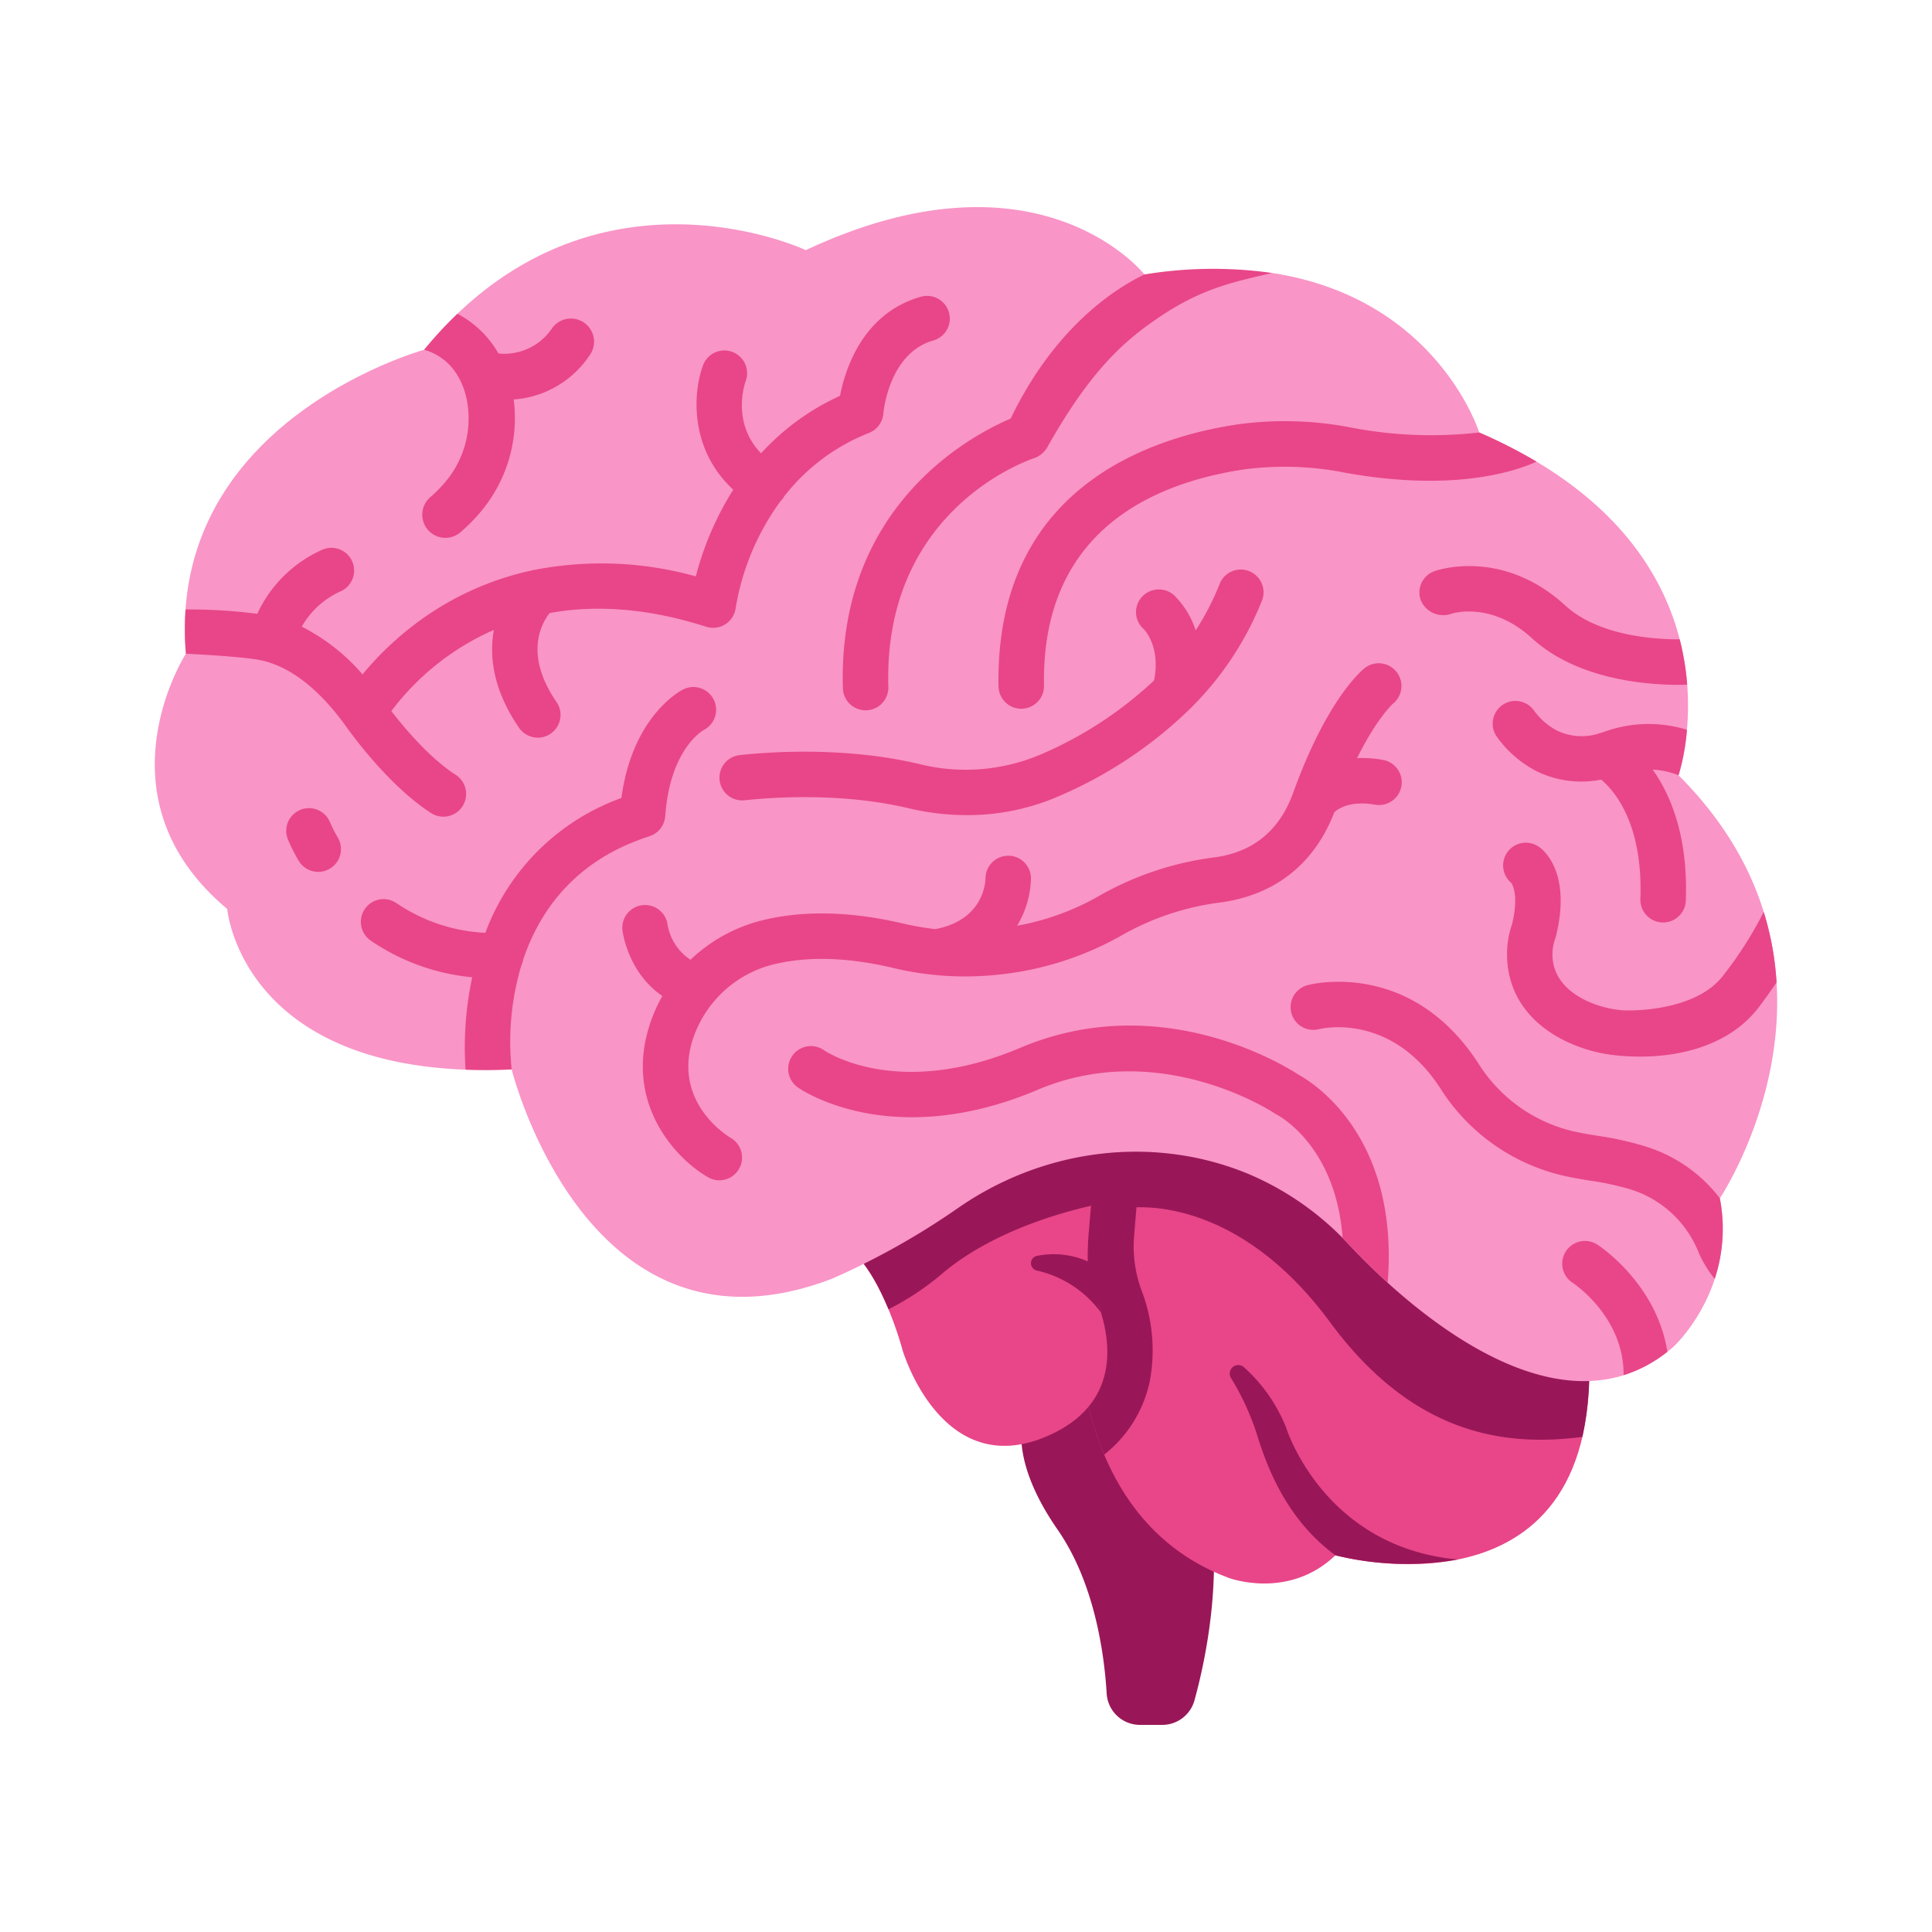 <svg id="color" height="512" viewBox="0 0 340 340" width="512" xmlns="http://www.w3.org/2000/svg"><path d="m180.557 248.249s-4.014 7.135 5.575 20.961c6.487 9.354 8.2 21.771 8.624 28.824a5.867 5.867 0 0 0 5.858 5.517h3.932a5.879 5.879 0 0 0 5.664-4.328c1.935-7.015 5.026-21.529 2.458-35.811v-20.364z" fill="#991758"/><path d="m189.7 227.491s-3.307 39.108 26.536 50.193c0 0 10.465 3.957 18.777-3.976 0 0 46.328 12.79 44.622-34.959l-52.3-40.643h-36.66s-4.311 11.004-.975 29.385z" fill="#e84688"/><path d="m227.339 198.106h-29.418v14.536s18.768-3.535 36.137 20.035c14.622 19.844 30.8 21.978 44.411 20.187a54.055 54.055 0 0 0 1.166-14.115z" fill="#991758"/><path d="m200.92 201.62.3-3.514h-10.545s-4.311 11-.975 29.385c0 0-1.234 14.612 4.621 28.5a22.3 22.3 0 0 0 8.01-12.846 29.51 29.51 0 0 0 -1.5-16.222 22.468 22.468 0 0 1 -1.245-9.514z" fill="#991758"/><path d="m191.349 201.105.651 11.095-.383 4.547c-.092 1.091-.941 9.54 1.683 12.879 2.309 6.462 3.875 17.451-8.878 23.055-18.758 8.242-25.58-15.064-25.58-15.064s-3.41-13.074-9.379-17.906c0-.005 20.802-22.285 41.886-18.606z" fill="#e84688"/><path d="m149.463 219.706c2.969 2.4 5.3 6.846 6.9 10.705a47.979 47.979 0 0 0 9.222-6.087c8.672-7.453 20.915-10.889 26.415-12.124l.949-11.247c-21.084-3.683-43.486 18.753-43.486 18.753z" fill="#991758"/><path d="m90.045 188.2s13.262 53.477 56.472 36.792a131.634 131.634 0 0 0 21.911-12.282c14.373-10.063 32.783-12.917 49.266-6.9q.809.3 1.617.62a51.361 51.361 0 0 1 18.2 12.724c8.36 8.932 36.49 35.84 57.031 17.821 0 0 11.123-10.268 8.128-26.1 0 0 26.953-40.215-7.273-74.44 0 0 13.263-39.36-35.081-60.323 0 0-7.318-23.6-36.449-28.073l-22.467.261s-18.518-23.53-59.589-4.279c0 0-38.076-17.968-67.168 17.541 0 0-45.349 12.407-41.926 53.478 0 0-16.257 25.241 7.273 44.921 0 0 2.567 30.375 50.055 28.239z" fill="#f995c7"/><g fill="#e84688"><path d="m161.956 52.251c-10.145 2.946-13.222 12.725-14.125 17.41a42.7 42.7 0 0 0 -13.9 10.12c-5.084-5.277-3-11.879-2.7-12.73a4 4 0 0 0 -7.514-2.747c-1.737 4.7-2.48 14.647 5.323 21.877a53.923 53.923 0 0 0 -6.588 15.254 61.632 61.632 0 0 0 -28.268-1.167 3.871 3.871 0 0 0 -.561.113 52.172 52.172 0 0 0 -17.023 6.981 54.928 54.928 0 0 0 -12.8 11.318 34.918 34.918 0 0 0 -10.695-8.4 14.867 14.867 0 0 1 6.862-6.226 4 4 0 1 0 -3.293-7.291 22.782 22.782 0 0 0 -11.394 11.257 93.45 93.45 0 0 0 -12.622-.761 50.644 50.644 0 0 0 .06 7.783c4.04.21 9.171.523 12.3.993 5.4.809 10.68 4.689 15.691 11.532.606.872 7.484 10.614 15.217 15.555a4 4 0 0 0 4.308-6.74c-4.583-2.929-9.061-8.263-11.367-11.244a45.441 45.441 0 0 1 18.051-14.287c-.865 4.715-.1 10.65 4.43 17.23a4 4 0 0 0 6.592-4.533c-5.7-8.294-2.719-13.739-1.207-15.667 7.58-1.372 16.723-1.054 27.544 2.418a4.009 4.009 0 0 0 5.191-3.306 44.032 44.032 0 0 1 7.9-18.813 4 4 0 0 0 .524-.646c.022-.035.033-.072.054-.107a35.247 35.247 0 0 1 14.989-11.243 4.022 4.022 0 0 0 2.52-3.427c.008-.105.907-10.548 8.734-12.822a4 4 0 1 0 -2.231-7.681z"/><path d="m74.643 61.562h-.012c1.369.34 6.073 1.979 7.508 8.73a17.3 17.3 0 0 1 -4.039 14.841 23.145 23.145 0 0 1 -2.453 2.432 4.072 4.072 0 0 0 5.274 6.2 31.367 31.367 0 0 0 3.319-3.287 25.593 25.593 0 0 0 6.16-20.178 17.532 17.532 0 0 0 13.365-7.777 4.071 4.071 0 1 0 -6.7-4.622 10.128 10.128 0 0 1 -9.338 4.31 17.931 17.931 0 0 0 -7.227-6.988 71.024 71.024 0 0 0 -5.857 6.339z"/><path d="m183.234 132.741a33.75 33.75 0 0 1 -21.5 1.708c-12.482-2.946-25.151-2.246-31.592-1.563a4 4 0 0 0 .841 7.955c5.935-.627 17.584-1.28 28.913 1.394a44.606 44.606 0 0 0 10.261 1.215 40.321 40.321 0 0 0 16.3-3.387 75.9 75.9 0 0 0 22.945-15.3 4.012 4.012 0 0 0 .344-.346 55.505 55.505 0 0 0 12.334-18.717 4 4 0 0 0 -7.444-2.934 45.69 45.69 0 0 1 -4.218 8.165 15.38 15.38 0 0 0 -3.79-6.169 4.032 4.032 0 0 0 -5.677.292 3.964 3.964 0 0 0 .289 5.62c.132.129 3.058 3.074 1.86 9.071a68.427 68.427 0 0 1 -19.866 12.996z"/><path d="m177.855 73.672c-6.694 2.828-30.464 15.174-29.518 47.449a4 4 0 0 0 3.849 3.88h.266a4 4 0 0 0 3.881-4.115c-.915-31.216 24.608-39.912 25.683-40.262a4.409 4.409 0 0 0 2.424-2.154c7.747-13.71 13.76-18.779 19.892-22.87 7.519-5.012 13.141-6.045 19.535-7.562a74.3 74.3 0 0 0 -22.467.262c-5.794 2.8-16.009 9.751-23.545 25.372z"/><path d="m238.135 75.315a61.1 61.1 0 0 0 -20.582-.594c-15.879 2.425-42.429 11.636-41.829 46.076a4 4 0 0 0 4 3.93h.071a4 4 0 0 0 3.929-4.068c-.468-26.937 18.795-35.548 35.038-38.028a54.565 54.565 0 0 1 17.885.545c19.137 3.464 30.037-.238 33.76-1.932a87.958 87.958 0 0 0 -10.088-5.135 74.609 74.609 0 0 1 -22.184-.794z"/><path d="m296.919 120.494a46.344 46.344 0 0 0 -1.322-7.983c-4.488.017-14.293-.607-20.128-5.948-11.04-10.108-22.438-6.248-22.917-6.079a3.964 3.964 0 0 0 -2.512 5.154 4.276 4.276 0 0 0 5.413 2.362c.285-.093 7.05-2.174 14.136 4.312 7.917 7.248 20 8.206 25.824 8.206.567-.001 1.067-.01 1.506-.024z"/><path d="m120.234 121.329c-.385.191-8.945 4.609-10.872 19.1a39.968 39.968 0 0 0 -23.947 23.735 30.387 30.387 0 0 1 -15.6-5.2 4 4 0 1 0 -4.533 6.591 37.884 37.884 0 0 0 17.818 6.428 59.3 59.3 0 0 0 -1.172 16.257c2.549.094 5.249.086 8.117-.043a46.864 46.864 0 0 1 1.7-18.282 3.95 3.95 0 0 0 .317-1.012c2.862-8.512 9.066-17.526 22.233-21.734.01 0 .019-.01.029-.013a3.942 3.942 0 0 0 .516-.224c.071-.035.148-.06.215-.1a3.826 3.826 0 0 0 .387-.27c.083-.061.174-.112.251-.179a4.142 4.142 0 0 0 .311-.324c.071-.078.153-.147.218-.23a4.07 4.07 0 0 0 .3-.464c.036-.061.082-.116.114-.18a4.079 4.079 0 0 0 .16-.4c.042-.109.094-.214.127-.327s.037-.2.058-.3a3.963 3.963 0 0 0 .083-.483c0-.013 0-.025.006-.038.812-11.626 6.423-14.971 6.781-15.173a4 4 0 0 0 -3.618-7.135z"/><path d="m58.077 144.718a4 4 0 0 0 -7.423 2.983 31.317 31.317 0 0 0 1.885 3.736 4 4 0 0 0 6.925-4.006 24.828 24.828 0 0 1 -1.387-2.713z"/><path d="m136.32 169.668c5.927-1.4 12.876-1.193 20.656.626a54.541 54.541 0 0 0 18.8 1.222 55.447 55.447 0 0 0 21.425-6.795 46.97 46.97 0 0 1 17.536-5.9c6.748-.888 15.63-4.393 20.079-15.866.544-.521 2.641-2.124 7.134-1.353a4 4 0 1 0 1.359-7.883 20.723 20.723 0 0 0 -4.489-.3c3.525-7.122 6.31-9.571 6.309-9.572a4 4 0 0 0 -5-6.246c-.668.534-6.7 5.69-12.555 21.929-2.4 6.64-7.066 10.461-13.883 11.358a54.95 54.95 0 0 0 -20.5 6.909 45.187 45.187 0 0 1 -14.2 5.117 16.865 16.865 0 0 0 2.44-8.32 4 4 0 0 0 -4-4 4 4 0 0 0 -4 4c0 .3-.121 7.3-8.852 8.918a52.5 52.5 0 0 1 -5.779-1.012c-9-2.1-17.177-2.312-24.319-.62a28.108 28.108 0 0 0 -12.971 7.024 9.281 9.281 0 0 1 -4.024-6.151 4 4 0 0 0 -7.934 1.027c.045.363 1 7.393 7.009 11.5a27.373 27.373 0 0 0 -2.642 6.474c-3.509 13.318 5.469 22.463 10.707 25.437a3.987 3.987 0 0 0 5.432-1.488 4.011 4.011 0 0 0 -1.461-5.457c-.4-.233-9.742-5.827-6.941-16.453a20.014 20.014 0 0 1 14.664-14.125z"/><path d="m244.206 225.73c2.079-25.851-13.253-35.269-15.622-36.56-2.489-1.641-24.339-15.228-49.057-4.762-21.362 9.049-33.939.81-34.54.4a4 4 0 0 0 -4.593 6.55c.662.468 16.51 11.317 42.252.416 21.608-9.147 41.437 4.007 41.625 4.134a4.7 4.7 0 0 0 .453.269c.487.252 10.383 5.6 11.56 21.718.412.414.829.824 1.228 1.251 1.588 1.693 3.878 4.03 6.694 6.584z"/><path d="m289.4 201.7a55.989 55.989 0 0 0 -8.333-1.832c-1.387-.229-2.7-.446-3.88-.706a26.955 26.955 0 0 1 -16.933-11.888c-11.937-18.536-29.46-14.088-30.2-13.888a4 4 0 0 0 2.043 7.734c.517-.129 12.729-3.024 21.429 10.486a34.9 34.9 0 0 0 21.945 15.37c1.388.306 2.863.549 4.288.785a49.1 49.1 0 0 1 7.142 1.54 18.942 18.942 0 0 1 12.06 11.182 20.146 20.146 0 0 0 2.8 4.585 28.25 28.25 0 0 0 .9-14.2 26.152 26.152 0 0 0 -13.261-9.168z"/><path d="m296.675 158.492c.41-11.3-2.656-18.583-5.824-23.049a14.07 14.07 0 0 1 4.547.987 37.99 37.99 0 0 0 1.476-8 22.9 22.9 0 0 0 -14.357.286l-.335.119c-.189.069-.379.119-.568.177a3.818 3.818 0 0 0 -.48.151 10.039 10.039 0 0 1 -7.066-.561 11.833 11.833 0 0 1 -4.157-3.624 4 4 0 0 0 -6.438 4.75 19.746 19.746 0 0 0 6.99 6.016 17.852 17.852 0 0 0 11.315 1.449c2.3 1.93 7.385 7.722 6.9 21a4 4 0 0 0 8 .29z"/><path d="m310.389 160.488a67.808 67.808 0 0 1 -7.206 11.277c-4.964 6.366-16.579 6.14-17.791 6.018a18.583 18.583 0 0 1 -6.137-1.642c-7.754-3.664-6-9.75-5.59-10.894a3.851 3.851 0 0 0 .156-.492c2.706-10.967-1.98-15-2.947-15.692a4 4 0 0 0 -4.933 6.291c.193.258 1.388 2.13.166 7.269-1.781 4.932-1.946 15.234 9.732 20.752a26.537 26.537 0 0 0 8.314 2.321c.145.017.292.033.439.048 8.238.826 19.046-.665 25.039-8.63 1.032-1.371 2.039-2.791 3.014-4.229a52.73 52.73 0 0 0 -2.256-12.397z"/><path d="m281.107 219.034a4 4 0 0 0 -4.363 6.706c.395.261 9.06 6.115 8.984 16.266a23.761 23.761 0 0 0 7.7-4.115c-1.876-11.941-11.819-18.532-12.321-18.857z"/></g><g fill="#991758"><path d="m256.544 274.447c-23.729-2.187-30.212-23.225-30.212-23.225a28.41 28.41 0 0 0 -7.458-10.65 1.5 1.5 0 0 0 -2.244 1.927 45.041 45.041 0 0 1 4.765 10.572c2.508 7.99 6.512 15.42 13.618 20.637a52.382 52.382 0 0 0 21.531.739z"/><path d="m193.756 231c-.146-.479-.3-.942-.456-1.382a14.746 14.746 0 0 1 -1.615-7.515 14.835 14.835 0 0 0 -9.171-1.094 1.317 1.317 0 0 0 -.085 2.574 19.256 19.256 0 0 1 11.327 7.417z"/></g></svg>